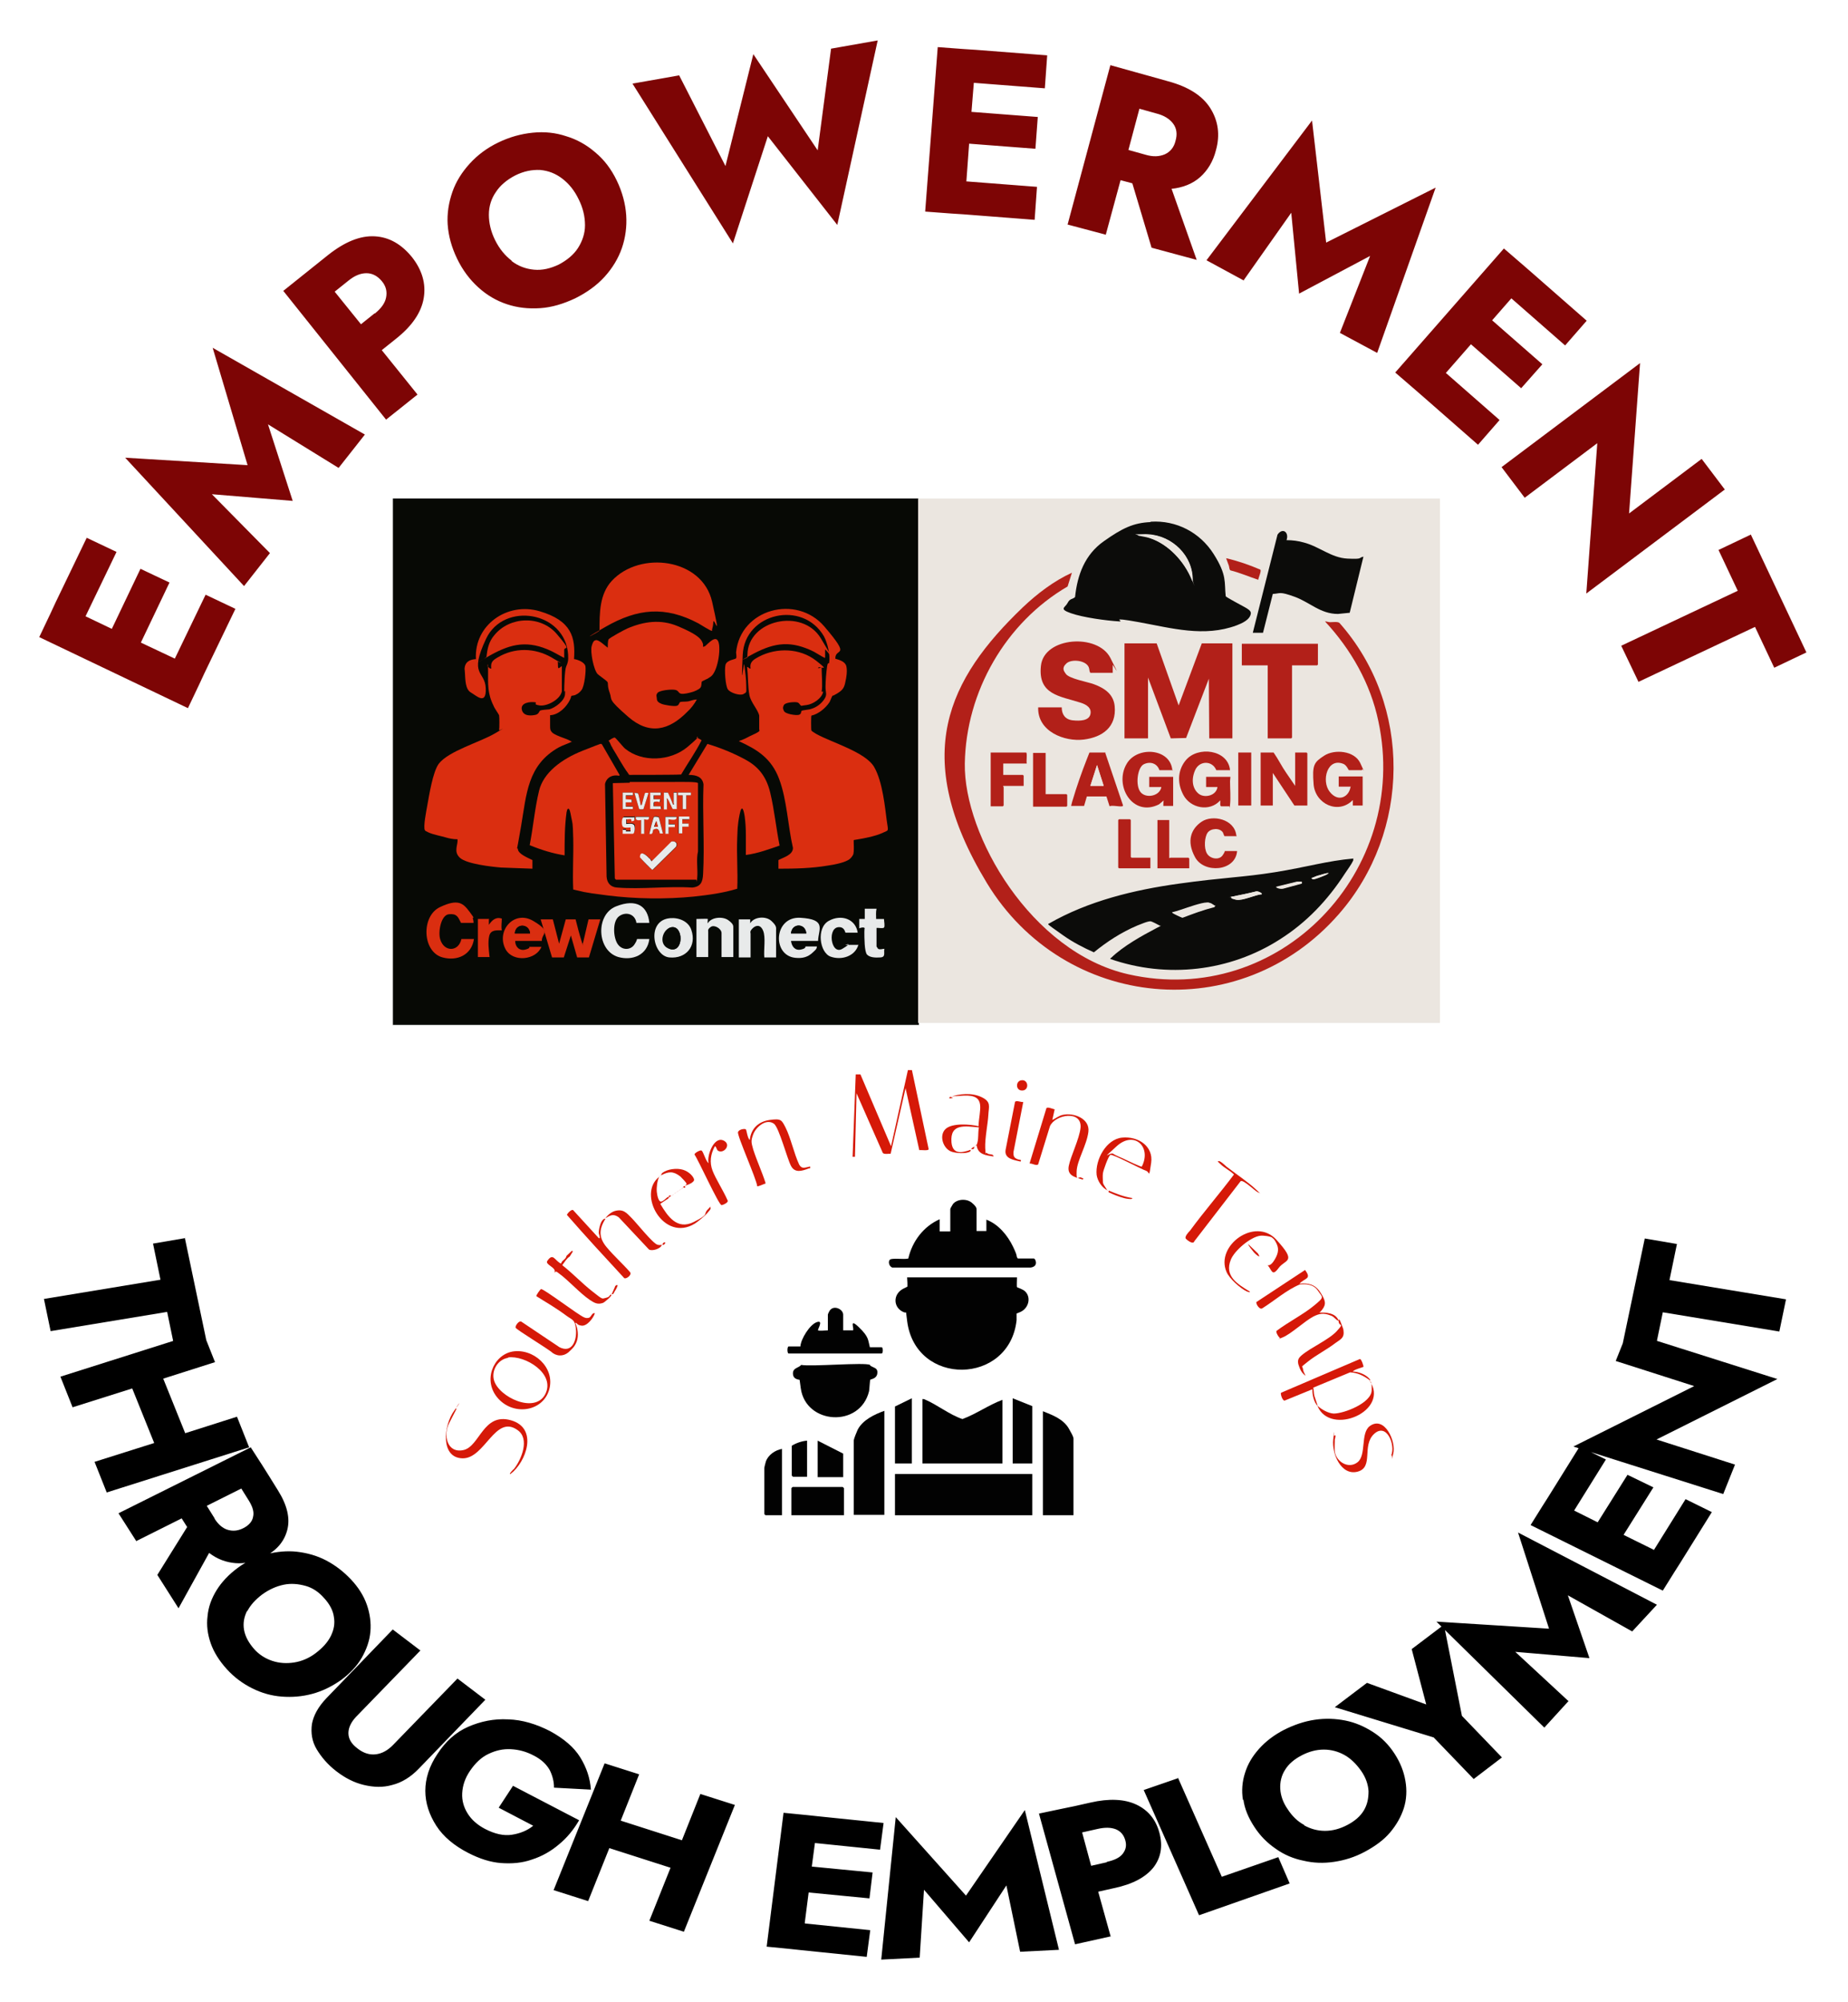 <?xml version="1.0" encoding="UTF-8"?>
<svg id="Layer_1" xmlns="http://www.w3.org/2000/svg" xmlns:xlink="http://www.w3.org/1999/xlink" xmlns:sketchjs="https://sketch.io/dtd/" version="1.1" viewBox="0 0 471 510">
  <!-- Generator: Adobe Illustrator 29.3.0, SVG Export Plug-In . SVG Version: 2.1.0 Build 146)  -->
  <defs>
    <style>
      .st0 {
        fill: none;
      }

      .st1 {
        fill: #d61908;
      }

      .st2 {
        fill: #020202;
      }

      .st3 {
        fill: #ebe6e0;
      }

      .st4 {
        fill: #b22019;
      }

      .st5 {
        fill: #e8eaea;
      }

      .st6 {
        fill: #0c0c0a;
      }

      .st7 {
        fill: #070905;
      }

      .st8 {
        fill: #7d0505;
      }

      .st9 {
        fill: url(#dna_4146799760);
      }

      .st10 {
        fill: #da2e10;
      }
    </style>
    <pattern id="dna_4146799760" data-name="dna 4146799760" x="0" y="0" width="20" height="20" patternTransform="translate(4 -14378) scale(1 -1)" patternUnits="userSpaceOnUse" viewBox="0 0 20 20">
      <rect class="st0" width="20" height="20"/>
    </pattern>
  </defs>
  <path class="st9" d="M0,0h471v510H0V0Z" sketchjs:tool="rectangle"/>
  <g sketchjs:tool="textOnPath">
    <g sketchjs:uid="1">
      <g sketchjs:uid="2">
        <path class="st8" d="M44.6,167.8l-8.7-4.1,7.3-15.3-7.4-3.5-7.3,15.3-6.7-3.2,7.9-16.4-7.6-3.6-7.9,16.4-1.3,2.8-2.9,6.1,37.9,18.1,2.9-6.1,1.3-2.8,7.9-16.4-7.6-3.6-7.9,16.4ZM68.9,141l-14.9-15.1,20.6,1.7-6.3-19.5,18,11.1,6.7-8.5-38.8-22.1,8.9,29.9-31.2-1.9,30.3,32.7,6.6-8.4ZM106.4,100.5l-9.1-11.3,3.5-2.8c4.2-3.3,6.6-6.8,7.2-10.5.6-3.6-.4-7.1-3-10.4h0c-2.7-3.3-5.8-5.1-9.5-5.3s-7.6,1.4-11.8,4.7h0l-3.5,2.8-3,2.4-5,4,26.2,32.8,7.9-6.3ZM95.5,79.8l-3.5,2.8-6.7-8.3,3.5-2.8c1.6-1.3,3.1-1.9,4.6-1.9,1.5,0,2.8.7,3.9,2h0c1.1,1.3,1.4,2.7,1.1,4.2s-1.3,2.8-2.9,4.1h0ZM114.1,57.2c.2,2.9,1,5.8,2.4,8.7,1.4,2.9,3.2,5.3,5.4,7.3s4.6,3.4,7.3,4.3c2.7.9,5.5,1.2,8.5,1,3-.2,5.9-1.1,8.9-2.5h0c3-1.5,5.5-3.3,7.5-5.5,2-2.2,3.5-4.7,4.4-7.3s1.3-5.5,1.1-8.4-1-5.9-2.4-8.8c-1.4-2.9-3.2-5.3-5.5-7.2-2.2-1.9-4.7-3.3-7.4-4.1-2.7-.9-5.5-1.2-8.5-.9s-5.9,1.1-8.8,2.5h0c-2.9,1.4-5.3,3.2-7.3,5.4-2,2.2-3.5,4.6-4.4,7.2s-1.4,5.4-1.2,8.4ZM130.4,66.4c-1.7-1.3-3.1-3-4.2-5.2s-1.6-4.4-1.6-6.5c0-2.1.6-4.1,1.8-5.8,1.1-1.7,2.8-3.1,4.9-4.2h0c2.2-1.1,4.3-1.5,6.4-1.4,2.1.2,3.9.9,5.6,2.2,1.7,1.3,3.1,3,4.2,5.3,1.1,2.2,1.6,4.4,1.6,6.6,0,2.1-.7,4.1-1.8,5.8-1.1,1.7-2.8,3.1-4.9,4.2-2.1,1-4.2,1.5-6.3,1.3-2.1-.2-4-.9-5.7-2.2ZM211.8,12.5l-3.4,25.8-16.4-24.5-7.1,28.5-11.8-23.1-11.9,2.1,25.6,40.7,8.9-27.3,17.7,22.6,10.3-47-11.9,2.1ZM246.3,46.2l.7-9.6,16.9,1.3.6-8.1-16.9-1.3.6-7.4,18.1,1.4.6-8.4-18.1-1.4-3.1-.2-6.7-.5-3.2,41.9,6.7.5,3.1.2,18.1,1.4.6-8.4-18.1-1.4ZM281.8,59.9l3.8-14,3,.8,4.9,16.4,11.5,3.1-6.4-18.1c2.9-.3,5.4-1.3,7.3-3,1.9-1.7,3.3-4,4-6.8h0c1.1-3.9.6-7.5-1.4-10.7-2-3.2-5.6-5.5-10.8-6.9h0l-5-1.4-3.6-1-6.1-1.7-10.9,40.6,9.8,2.6ZM291.9,39.4l-4.3-1.2,2.8-10.5,4.3,1.2c2,.5,3.4,1.4,4.3,2.6s1.1,2.7.6,4.4h0c-.4,1.7-1.4,2.8-2.7,3.4-1.4.6-3,.7-5,.1h0ZM316.9,71.5l12.2-17.3,2,20.6,18.1-9.6-7.7,19.6,9.5,5.1,14.9-42.1-27.9,14-3.6-31.1-26.9,35.6,9.4,5.1ZM368.6,94.9l6.3-7.2,12.8,11.2,5.4-6.1-12.8-11.2,4.9-5.6,13.7,12,5.5-6.3-13.7-12-2.3-2-5.1-4.4-27.7,31.6,5.1,4.4,2.3,2,13.7,12,5.5-6.3-13.7-12ZM439.6,124.7l-5.9-7.8-18.5,13.9,2.8-38.3-35.3,26.5,5.9,7.8,18.5-13.9-2.8,38.3,35.3-26.5ZM446.2,136.2l-8.2,3.9,4.9,10.4-29.7,14,4.4,9.2,29.7-14,4.9,10.4,8.2-3.9-14.2-30.1Z" sketchjs:uid="3"/>
      </g>
    </g>
  </g>
  <g sketchjs:tool="textOnPath">
    <g sketchjs:uid="1">
      <g sketchjs:uid="2">
        <path d="M413.7,342.1l8.2,1.4,1.9-9.2,29.7,4.9,1.7-8.2-29.7-4.9,1.9-9.2-8.2-1.4-5.6,26.7ZM414.8,339.2l-3,7.5,20,6.4-30.8,15.4,38.2,12.1,3-7.5-20-6.4,30.8-15.4-38.2-12.1ZM421.5,394.8l-7.7-3.8,7.6-12.1-6.6-3.2-7.6,12.1-6-3,8.1-13-6.7-3.3-8.1,13-1.4,2.2-3,4.8,33.7,16.7,3-4.8,1.4-2.2,8.1-13-6.7-3.3-8.1,13ZM399.7,433.3l-13.5-12.5,18.9,1.6-5.5-16,16.4,9.2,6.3-6.8-35.4-18.4,7.9,24.5-28.7-1.8,27.5,27,6.2-6.8ZM368,413.9l-8.2,6.2,3.7,14.1-15.1-5.5-8.2,6.2,25.2,7.7,10.2,10.6,7.2-5.5-10.2-10.6-4.6-23.3ZM316.9,458.4c.3,2.4,1.3,4.7,2.8,7,1.5,2.3,3.3,4.1,5.5,5.6,2.1,1.5,4.5,2.5,7,3,2.5.6,5.1.7,7.8.3s5.3-1.2,7.9-2.6h0c2.6-1.4,4.8-3,6.4-4.9s2.8-4,3.5-6.2c.7-2.2.8-4.6.4-6.9-.4-2.4-1.3-4.7-2.8-7-1.5-2.3-3.3-4.1-5.5-5.5-2.2-1.4-4.5-2.4-7-2.9-2.5-.5-5.1-.6-7.8-.2-2.7.4-5.3,1.3-7.9,2.6h0c-2.5,1.3-4.6,2.9-6.3,4.8-1.7,1.9-2.9,3.9-3.6,6.2-.7,2.2-.9,4.5-.5,6.9ZM332.4,464.9c-1.7-.9-3.1-2.3-4.2-4-1.2-1.7-1.8-3.5-1.9-5.2-.1-1.7.3-3.4,1.2-4.8.9-1.5,2.3-2.7,4.2-3.7h0c1.9-1,3.8-1.5,5.7-1.5,1.9,0,3.7.5,5.3,1.4,1.6.9,3,2.3,4.2,4,1.2,1.7,1.8,3.5,1.9,5.2,0,1.8-.3,3.4-1.2,4.9-.9,1.5-2.3,2.7-4.2,3.7-1.9,1-3.8,1.5-5.7,1.5-1.9,0-3.7-.5-5.3-1.4ZM300.2,453l-8.7,3,14.1,31.9,23.1-8.1-2.9-6.7-14.4,5-11.2-25.3ZM283.1,493.4l-3.2-11.5,4-.9c4.8-1,8.1-2.8,10.1-5.3,1.9-2.5,2.4-5.4,1.5-8.8h0c-.9-3.4-2.9-5.8-5.9-7.2-3-1.4-6.9-1.6-11.7-.5h0l-4,.9-3.4.7-5.7,1.2,9.2,33.3,9-2ZM282.1,474.4l-4,.9-2.3-8.5,4-.9c1.8-.4,3.3-.4,4.6.1,1.2.5,2,1.4,2.4,2.8h0c.4,1.4.1,2.5-.7,3.5-.8,1-2.2,1.6-4,2h0ZM234.4,498.7l1.1-17.3,11.5,13.4,9.5-14.5,3.5,16.9,9.9-.5-8.7-35.6-15,21.8-17.9-20-3.7,36.3,9.8-.5ZM205.1,489.9l1-7.8,15.5,1.5.8-6.6-15.5-1.5.8-6,16.6,1.7.9-6.8-16.6-1.7-2.8-.3-6.1-.6-4.3,34.1,6.1.6,2.8.3,16.6,1.7.9-6.8-16.6-1.7ZM162.9,452l-8.8-2.8-13,32.3,8.8,2.8,5.4-13.5,15.6,5-5.4,13.5,8.8,2.8,13-32.3-8.8-2.8-4.7,11.8-15.6-5,4.7-11.8ZM130.7,455l-3.6,5.5,8.8,4.6c-1.6,1.3-3.5,2-5.5,2.3s-4.3-.2-6.8-1.5h0c-1.9-1-3.4-2.3-4.4-3.9s-1.5-3.3-1.4-5.2.7-3.8,2-5.7c1.3-1.9,2.8-3.4,4.7-4.3s3.7-1.3,5.7-1.2,3.9.6,5.8,1.6h0c2,1,3.3,2.3,4.1,3.7.7,1.4,1.1,2.9,1.1,4.5h0l9.4.5c-.2-2.9-1.1-5.6-2.7-8.2-1.6-2.6-4.2-4.8-7.7-6.7-3.5-1.8-7.1-2.9-10.7-3-3.6-.2-7,.5-10.2,1.9s-5.8,3.8-7.8,6.9c-2.1,3.1-3.1,6.3-3.1,9.4s1,6.1,2.8,8.9,4.6,5.1,8.1,6.9h0c2.9,1.5,5.7,2.4,8.4,2.6s5.4,0,7.9-.9c2.5-.8,4.8-2.1,6.8-3.8,2.1-1.7,3.8-3.8,5.2-6.2h0l-16.9-8.8ZM107.2,420.5l-7.1-5.4-16.9,17.5c-2.1,2.2-3.3,4.4-3.7,6.6-.3,2.2,0,4.4,1.2,6.4s2.8,3.9,5,5.6c2.2,1.7,4.5,2.9,7,3.5s4.9.7,7.3,0c2.4-.6,4.7-2,6.8-4.2h0l16.9-17.5-7.1-5.4-16.5,17c-1.3,1.3-2.7,2.1-4.3,2.3-1.6.2-3.2-.3-4.7-1.5-1.6-1.2-2.3-2.5-2.3-3.9,0-1.4.7-2.8,1.9-4.1h0l16.5-17ZM67.9,395.9c-2.6.7-5,1.8-7.3,3.5-2.3,1.7-4.1,3.6-5.4,5.7-1.3,2.1-2.1,4.3-2.3,6.6-.3,2.3,0,4.6.8,6.9.8,2.3,2.2,4.5,4.1,6.6h0c1.9,2.1,4.1,3.7,6.5,4.9,2.4,1.2,4.9,1.9,7.5,2.1,2.6.2,5.2,0,7.8-.7s5-1.9,7.3-3.5c2.3-1.7,4.1-3.6,5.3-5.7,1.2-2.1,2-4.3,2.2-6.6s-.1-4.6-.9-6.9c-.8-2.3-2.2-4.5-4.1-6.5h0c-1.9-2-4-3.6-6.3-4.8-2.3-1.2-4.8-1.9-7.4-2.2-2.6-.3-5.2,0-7.7.6ZM63,410.5c.8-1.6,2.1-3,3.8-4.3,1.8-1.3,3.6-2.1,5.5-2.5s3.8-.2,5.6.3,3.4,1.6,4.7,3.1h0c1.4,1.5,2.3,3.2,2.5,4.8.3,1.7,0,3.3-.8,4.9-.8,1.6-2.1,3-3.8,4.3s-3.6,2.1-5.5,2.4c-1.9.3-3.8.2-5.6-.4s-3.4-1.6-4.7-3.1-2.2-3.1-2.5-4.8c-.3-1.7,0-3.3.8-4.9ZM34.7,392.6l11.6-5.8,1.4,2.2-7.6,12.2,5.4,8.5,7.8-14.1c2.1,1.6,4.3,2.4,6.7,2.6s4.7-.4,7.1-1.5h0c3.3-1.6,5.3-3.9,6.1-6.9.8-3,0-6.4-2.4-10.2h0l-2.3-3.7-1.7-2.7-2.9-4.5-33.7,16.8,4.6,7.2ZM54.7,386.8l-2-3.2,8.8-4.4,2,3.2c.9,1.5,1.3,2.8,1,4-.2,1.2-1.1,2.2-2.5,2.9h0c-1.4.7-2.7.8-4,.4-1.3-.4-2.4-1.4-3.3-2.8h0ZM54.8,347l-3.1-7.8-36.3,11.5,3.1,7.8,15.2-4.8,5.6,13.9-15.2,4.8,3.1,7.8,36.3-11.5-3.1-7.8-13.2,4.2-5.6-13.9,13.2-4.2ZM47.2,315.4l-8.2,1.4,1.9,9.2-29.7,4.9,1.7,8.2,29.7-4.9,1.9,9.2,8.2-1.4-5.6-26.7Z" sketchjs:uid="3"/>
      </g>
    </g>
  </g>
  <g>
    <path class="st7" d="M100.1,127h134.1v134.1H100.1s0-134.1,0-134.1Z"/>
    <polygon class="st5" points="100.1 127 100.1 261.1 234.3 261.1 234.3 261.3 100 261.3 100 127 100.1 127"/>
    <path class="st10" d="M209.8,176.2c-.3,1.7-2.6,3.2-4.2,3.4s-1.1.2-1.3.2c-.4,0-.5-.8-1.2-.9s-2.9,0-3.3.7-.2,1.1,0,1.5c.3.8,3.1,1.2,3.8,1s.5-.8.7-1,1.9-.3,2.4-.5c1.4-.4,2.6-1.3,3.4-2.5s.3-1.6.3-3.1.2-3.9.4-5.2.4-.6.5-.9c.4-1.9-.4-5.1-1.3-6.8-5.4-9.3-20.2-6-20.7,4.7s.2,1.5.4,2.5c.2,1.6.5,3.7.5,5.4s.2,1.6-.7,2.1-3.4-.3-4-1.2-.9-4.9-.6-6.2,2.5-1.4,2.7-1.7,0-1.2,0-1.5c1.1-11.1,15.4-14.9,22.5-6.6s2.7,5.2,2.8,8.2c1,.3,2.5.7,2.8,1.9s0,3-.2,3.8c-.3,1.7-.7,2.3-2.2,3.2s-.9.3-1.1.5-.6,1.4-.8,1.7c-1,1.5-2.8,3-4.6,3.4-.1.2-.1,3.6,0,3.8s1,.7,1.3.9c4,2.2,12.5,4.6,14.7,8.4s2.8,10.7,3.2,13.6.6,2.4-.9,3.1c-2.1,1-5.1,1.5-7.5,1.9-.1.1.2,3.1-.2,3.8s-.7.9-.8,1c-1,.9-4.1,1.5-5.6,1.7-4.1.7-8.4.8-12.6.8v-2.2c1.3-.7,3.7-1.3,3.7-3.1-1.3-5.6-1.5-12.1-3.5-17.5s-5.7-7.6-10.3-9.7c.7-.3,1.4-.5,2.1-.9s2.2-1,2.8-1.4.3-.4.3-.7c0-.6,0-2.9,0-3.5-.3-1.5-2.1-3.3-2.5-5.2s-.3-4.8-.6-7.2c.4,0,.5.5.9.4-.3-1.7.8-2.3,2.1-3,4.6-2.4,10.5-2.2,14.6,1s.5,1,.5,1.9c.4,0,.6,0,.9-.4.4,0,0,.1,0,.2,0,1.7.3,4.7,0,6.2Z"/>
    <path class="st10" d="M135.8,221.3l-8.1-.3c-2.4-.2-8.8-.9-10.5-2.5s-.4-3.3-.6-4.7c-1.1,0-2.1-.2-3.1-.5s-3.1-.7-4.2-1.2-.8-.4-1-.6c-.5-.8.4-5.1.6-6.3.5-2.7,1.4-8.5,2.9-10.6,2.5-3.3,10.5-5.5,14.4-7.8s.9-.5,1-.8.1-3.5,0-3.8-1.2-1.8-1.4-2.4c-1.6-3.2-1.4-5.5-1.4-8.9s-.2-.7-.1-1.1c.3.2.5.6.9.5-.2-1.6.4-2.1,1.6-2.8,4.3-2.6,9.5-2.5,13.8,0s1.5.9,1.5,1.1c.2.3,0,1.2.2,1.6.4,0,.6-.4.9-.5v6.4c-.4,2.1-3.8,3.9-5.7,3.6s-.4-.6-1.1-.8c-1.3-.2-3.8.1-3.4,1.9s2.6,1.5,3.5,1.3.9-1,1.2-1.1c.5-.2,1.6-.2,2.3-.3,1.5-.4,3.9-2.2,4-3.8s-.2-.5-.2-.8c0-1.1.1-5.4.5-6.3s.6-1.5.5-3c-.7-11.1-16.4-13.6-20.9-4.1s-.3,8.1-.1,12.6-2.4,1.9-3.8,1.1-1.4-3.2-1.5-4.9-.1-.6-.1-.9c0-1.9,1.2-2.6,2.9-2.7-.5-8.7,8-14.6,16.2-12.2s9.2,6.7,8.8,12.2c.9.1,2.7.8,2.9,1.8s-.2,5.1-1,6.1-1.2,1-1.5,1.2-1.1.2-1.1.3-.2.7-.3.9c-.9,1.9-2.9,3.9-5.1,4,0,.9,0,1.8,0,2.7s.1,1.2.3,1.4c.5,1,3.8,1.8,4.8,2.4s.4.2.3.3c-1,.5-2.3.9-3.2,1.4-8,4.5-8.2,11.9-9.6,20.1s-1,4.7-.8,5.9,2.5,2.1,3.7,2.7v2.2Z"/>
    <path class="st10" d="M199,215.3c-2.9,1-5.8,2.1-8.9,2.5,0-1.7,0-3.4,0-5s-.1-3.4-.3-4.8-.7-3.5-1.3-.5-.5,4.1-.6,5.9c-.2,4.4.2,8.7,0,13-3.6,1.1-7.4,1.6-11.1,2-7.1.7-14.9.6-22-.3s-5.8-.9-8.7-1.5c-.2-4.3.1-8.7,0-13s-.2-3.8-.5-5.4-.4-2-.7-2.2c-.4,0-.4.7-.5.9-.5,3.6-.5,7.3-.5,11-3.1-.5-6-1.4-8.9-2.6.9-4.6,1.3-9.4,2.4-13.9s5.6-8,11.2-10.2,4.3-1.7,4.8-1.6l4.5,7.8c0,.2,0,.2-.2.2-1.6-.3-3.1.4-3.5,2.1l.4,23.6c.1,1.6,1,2.7,2.7,2.8,6.1.5,13-.4,19.1,0,2.2-.2,2.7-1.4,2.8-3.5.4-7.4-.2-15.3.1-22.8-.3-2-2-2.4-3.8-2.4l4.8-7.9c3.3,1,6.5,2.3,9.5,3.9s5.4,3.9,6.5,8.5,1.5,9.1,2.4,13.5Z"/>
    <path class="st10" d="M179.4,164.7c.2,0,.2,0,.3-.1.7-.5,2.7-3,3.4-1.1s-.2,7.7-2,8.9-.5.2-.7.4-1.4.7-1.5.8c-.2.3,0,1.1-.4,1.6s-1.7,1-2.1,1.1c-.7.2-2.2.6-2.9.4s-.5-.9-1.7-1-3.7.2-4.2.8-.2,1-.2,1.4c0,.8.5,1.1,1.2,1.4s3.2.7,3.9.5.5-.9,1-1,1.6,0,2.2-.2,1.3-.4,1.9-.4c-.6,1.1-1.5,2.3-2.4,3.1-4.7,4.8-9.7,6-15.1,1.3s-4-4.2-4.7-6.1-.3-2.4-.6-2.8-2.1-1.6-2.5-2c-1-1.1-1.9-5.7-1.5-7.1s.7-1.4,1-1.5c.7-.3,2.5,1.5,3.1,1.9,0-.5,0-1.7.2-2.1s4.1-2.5,4.8-2.8c4.2-1.8,8.5-2.4,12.8-.6s5.7,2.9,6.2,3.9.2,1,.3,1.4Z"/>
    <path class="st10" d="M160.5,199.2c3.4,0,6.9,0,10.3,0s6.8-.1,7.1.3v17.4c-.5,2.1,0,4.6-.2,6.7s0,.4-.3.5h-20.4s-.3-.3-.3-.3l-.5-24v-.3c1.5,0,2.9-.1,4.3-.1ZM161.3,201.9h-2.6v4.2h2.6v-.7h-1.8v-1s1.6,0,1.6,0v-.7s-1.6,0-1.6,0v-1h1.8v-.7ZM163.3,205.1c-.1-.5-.5-2.7-.7-3s-.6-.1-.9-.1l1.2,4.1c0,.1,1,.1,1.1,0l1.3-4.1c-.2,0-.8,0-.9,0s-.7,2.5-.8,2.9,0,.2-.3.2ZM168.4,201.9h-2.6v4.2h2.8c-.2-.1,0-.7-.1-.7h-1.8c0-1-.2-1.2.9-1.2s.7.3.7-.3,0-.3,0-.3c0,0-1.3,0-1.6,0v-1h1.8v-.7ZM169.2,201.9v4.2h.8v-2.4s-.3-.8.2-.2.9,2.4,1.3,2.5.7,0,1,0v-4.2h-.8v2.7s.1.1.1.3h-.3c-.1-.3-1.2-2.8-1.3-2.9s-.8,0-1,0ZM176.1,201.9h-3.3v.7s1.2,0,1.2,0v3.5h.9v-3.5h1.2s0-.7,0-.7ZM161.7,208h-2.6c-.5,0-.5,1.8-.4,2.1.2.7,1.5.4,2.1.5v1c-.4,0-.9,0-1.2,0s0-.3,0-.4-.6,0-.8,0v1h2.6c.5,0,.5-1.6.4-2-.2-.7-1.5-.4-2.1-.5v-1.2c.6,0,1.5-.4,1.3.5,1,0,.8-.4.8-1.2ZM165.4,208h-3.3c-.4,1.2,1.3.7,1.3.8v3.5h.8v-3.7c.7.2,1.3.3,1.2-.7ZM169,212.3l-1.1-4.2c-.1-.2-1.1-.2-1.2-.1-.2.1-1.1,3.8-1.2,4.3,1.1.4.9-1,1.1-1.1s1.2,0,1.3.2c.3.6-.3,1,1.1.8ZM172.4,208h-2.8v4.3h.8s0-1.7,0-1.7h1.6s0-.7,0-.7h-1.6s0-1.3,0-1.3c.7.1,2.3.5,2-.7ZM175.7,208h-2.8v4.3h.9s0-1.7,0-1.7h1.6s0-.8,0-.8h-1.6s0-1,0-1h1.8v-.8ZM165.6,218.7c-.7-.7-2.3-2.3-2.4-.3.2.5,2.9,3.3,3.2,3.2l6-5.9c.5-.9-.3-1.6-1.2-1.3l-5,5c-.2-.2-.3-.5-.5-.7Z"/>
    <path class="st10" d="M181.5,160.7c-.2.2-3.1-1.7-3.5-1.9-8.5-4.5-15.5-3.8-23.7.9s-1.3,1.1-1.5.9c0-4.5,0-9.2,3.1-12.6,7.2-7.8,23.1-5.8,25.6,5.3s.4,3.5.3,5.2-.4,1.5-.3,2.3Z"/>
    <path class="st10" d="M210.2,167.6c-1-.5-1.9-1.1-2.8-1.6-5.7-2.8-9.8-2.4-15.3.5s-1.1.8-1.4.9-.2-.4-.2-.6c.1-8.9,14-12,18.7-4.2s1.1,2.4,1.1,2.9v2Z"/>
    <path class="st10" d="M143.8,167.6c-1.4-.7-2.8-1.6-4.3-2.2-5.8-2.4-10-1.1-15.2,1.9s-.2.3-.3,0c.2-2,.6-3.9,2-5.5,3.9-4.8,11.8-5.1,15.9-.3s1.9,3,1.9,4.1v1.9Z"/>
    <path class="st10" d="M156.1,190.3c0,0-.2,0-.2-.1-.3-.5-.4-1.1-.8-1.5.3-.2,1.3-.9,1.6-.8s2.1,2.4,2.6,2.8c4.4,3.6,11.6,3.2,15.9-.4s2.1-2.4,2.3-2.4,1.3.6,1.3.7c-1.5,3-3.5,5.8-5.2,8.7h-.3c0,.1-12.8.1-12.8.1-.2,0-.3-.2-.4-.4-1.3-1.7-2.9-4.7-4.1-6.6Z"/>
    <path class="st10" d="M140.9,234.2l1.6,6.2,1.7-6.2h2.5c.5,2,1,3.9,1.6,5.8s0,.2.3.2l1.4-6h3l-2.9,9.7h-3c0,0-1.6-5.6-1.6-5.6l-1.8,5.6h-3s-2.9-9.7-2.9-9.7h3Z"/>
    <path class="st5" d="M162.2,235.1c-.3-2.2-2.6-3-4.4-1.7s-1.5,5.6-.3,7.2,3.3,1.4,4.2,0,.5-1.3.7-1.4h3.1c-.5,4.1-4.3,5.6-7.9,4.6-5.5-1.6-5.9-10.8-.6-12.9s8.1,0,8.5,4.2h-3.3Z"/>
    <path class="st10" d="M117.5,235.1c-.8-1.6-1.1-2.4-3.1-2.2s-2.8,4.5-2.2,6.4c1,3.3,4.7,3.2,5.4-.1h3.2c-.6,4.1-4.3,5.7-8,4.7-5.2-1.4-5.5-10.5-.7-12.8s6-.9,7.6,1.2.7,1.3.8,1.6.2.8.2,1.2h-3.1Z"/>
    <path class="st5" d="M170.8,233.9c2.2-.2,4.7.8,5.4,3,1.4,4.1-1.3,7.4-5.6,7s-5.9-9.5.2-10ZM171.2,236.2c-2.4.3-2.1,5.2-.3,5.6,3.4.8,3.3-6,.3-5.6Z"/>
    <path class="st5" d="M191.2,234.2v1c1-1.7,4-1.9,5.4-.6s1.2,1.7,1.2,2.4v6.9h-3c-.2-1.9.4-5.1-.3-6.8s-1.9-1.4-2.7-.6-.5,1.1-.5,1.3v6.1h-3v-9.7h3Z"/>
    <path class="st5" d="M208.5,239.7h-6.9c.2,1.4,1,2.5,2.5,2.2s1.1-.8,1.2-.8h2.9c0,.7-.5,1-.9,1.4-1.3,1.3-2.7,1.7-4.6,1.5-6-.6-5.5-10.6,1.3-10.2s4.6,2.9,4.5,5.9ZM205.5,237.8c-.2-2.7-3.7-2.7-3.9,0h3.9Z"/>
    <path class="st5" d="M180.4,234.2c0,0-.1,1,0,1,.9-1.6,3.8-1.8,5.2-.8s1.3,1.5,1.3,2v7.4h-3v-6.1c0-1.1-1.8-2.2-2.7-1.6s-.7,1-.7,1.2v6.5h-3v-9.7c.4,0,2.8-.1,2.9,0Z"/>
    <path class="st10" d="M138.1,239.7h-6.8c0,1.5,1.1,2.6,2.6,2.2s.9-.7,1-.7h3.1c-1.4,3.4-7.2,4-9.1.7-2.6-4.7,2.1-10.2,7-7.3s2.1,3.1,2.2,5.1ZM135.1,237.8c-.2-2.6-3.7-2.7-3.9,0h3.9Z"/>
    <path class="st5" d="M218.8,240.6c-.8,3-4.3,4.1-7.1,3.1s-3.7-7.3-.5-9.1,6.9-.5,7.4,3h-3.1c-.1,0-.2-1.3-1.4-1.4-3.4-.4-2.4,7.3.6,5.5s.7-1,.7-1h3.3Z"/>
    <path class="st5" d="M223.4,231.5c-.2.9-.1,1.7-.1,2.6h2c0,.5.3,1.9,0,2.2s-1.5,0-1.9.1v4.7s.3.5.4.6c.5.3,1.1,0,1.6,0-.2,1,.4,2.1-1,2.2s-2.7,0-3.4-.7-.7-4.4-.7-5.8.2-.7.1-.9c-.1-.4-1.1-.2-1.4,0v-2.4h1.4v-2.6h3Z"/>
    <path class="st10" d="M124.6,234.2v1.4c.8-1.2,1.8-2.1,3.3-1.6,0,1-.2,2,0,3-1.3,0-2.8-.2-3.2,1.4s-.1,3.6,0,4.7.1.5.1.7h-3v-9.7h2.9Z"/>
    <path class="st5" d="M165.6,218.7c.2.2.3.6.5.7l5-5c.9-.3,1.7.4,1.2,1.3l-6,5.9c-.2,0-2.9-2.8-3.2-3.2,0-2,1.7-.5,2.4.3Z"/>
    <path class="st5" d="M169.2,201.9c.3,0,.9,0,1,0s1.2,2.6,1.3,3h.3c0-.2-.1-.3-.1-.3v-2.7h.8v4.2c-.3,0-.8,0-1,0s-1-2.2-1.3-2.5c-.5-.6-.2.2-.2.2v2.4h-.8v-4.2Z"/>
    <path class="st5" d="M161.7,208c0,.8.2,1.2-.8,1.2.2-.9-.7-.4-1.3-.5v1.2c.6,0,1.9-.3,2.1.5s0,2-.4,2h-2.6v-1c.2,0,.7,0,.8,0s0,.4,0,.4c.3,0,.9,0,1.2,0v-1c-.6,0-1.9.3-2.1-.5s-.1-2.1.4-2.1h2.6Z"/>
    <path class="st5" d="M169,212.3c-1.3.2-.7-.2-1.1-.8s-1-.3-1.3-.2,0,1.5-1.1,1.1c.1-.5,1-4.2,1.2-4.3s1.1,0,1.2.1l1.1,4.2ZM167.7,210.6l-.5-1.4-.5,1.4h.9Z"/>
    <polygon class="st5" points="161.3 201.9 161.3 202.6 159.5 202.6 159.5 203.6 161 203.7 161 204.4 159.5 204.4 159.5 205.5 161.3 205.5 161.3 206.1 158.7 206.1 158.7 201.9 161.3 201.9"/>
    <path class="st5" d="M168.4,201.9v.7h-1.8v1c.2,0,1.5,0,1.6,0s0,.2,0,.3c0,.7-.3.3-.7.3-1.1,0-.9.2-.9,1.2h1.8s0,.5.1.7h-2.8v-4.2h2.6Z"/>
    <polygon class="st5" points="175.7 208 175.7 208.7 173.9 208.7 173.9 209.8 175.5 209.8 175.5 210.6 173.9 210.6 173.9 212.3 173 212.3 173 208 175.7 208"/>
    <path class="st5" d="M163.3,205.1c.3,0,.2,0,.3-.2.1-.4.7-2.8.8-2.9s.7,0,.9,0l-1.3,4.1c-.1.1-1,.1-1.1,0l-1.2-4.1c.3,0,.7,0,.9.1.2.3.6,2.5.7,3Z"/>
    <path class="st5" d="M172.4,208c.3,1.2-1.3.8-2,.7v1.3s1.6,0,1.6,0v.7h-1.6s0,1.7,0,1.7h-.8v-4.3h2.8Z"/>
    <polygon class="st5" points="176.1 201.9 176.1 202.6 174.9 202.6 174.9 206.1 174 206.1 174 202.6 172.8 202.6 172.8 201.9 176.1 201.9"/>
    <path class="st5" d="M165.4,208c.1,1-.4.9-1.2.7v3.7h-.8v-3.5c0,0-1.7.4-1.3-.8h3.3Z"/>
    <path class="st7" d="M171.2,236.2c3-.4,3.1,6.4-.3,5.6s-2.1-5.3.3-5.6Z"/>
    <path class="st7" d="M205.5,237.8h-3.9c.2-2.7,3.7-2.7,3.9,0Z"/>
    <path class="st7" d="M135.1,237.8h-3.9c.2-2.7,3.7-2.6,3.9,0Z"/>
    <polygon class="st10" points="167.7 210.6 166.8 210.6 167.3 209.1 167.7 210.6"/>
  </g>
  <g>
    <path class="st3" d="M367,127v133.6h-133V127h133Z"/>
    <path class="st6" d="M344.9,218.8c0,.2,0,.3,0,.4-.4.9-1.5,2.4-2.1,3.3-4.4,6.8-9.8,12.5-16.6,16.8-12.8,8.2-28.8,10-43.2,5,0-.2,0-.2.2-.3,3.1-3,7.8-5.6,11.6-7.6s1.3-.3.8-.6-2.1-1.1-2.3-1.1c-.7-.1-2.7.8-3.5,1.1-4,1.7-7.7,4.1-11,6.8-2.7-1.2-5.4-2.6-7.8-4.3s-3.7-2.6-3.8-2.8,0-.2.1-.2c10.1-5.8,21.7-8.6,33.2-10.2s16.3-1.6,24.4-2.9,13.3-2.9,20.1-3.5ZM338.7,222.4c-1,0-2,.5-3,.7l-1.5.6c.1.1.3.2.4.3.4,0,2.5-.8,3-1s.7-.4,1-.6ZM331.8,224.7c0,0-1.1-.2-1.3,0l-5.3,1.3c.5.4,1.2.5,1.8.4l4.8-1.3c0,0,0-.3,0-.3ZM321.6,227.8c.2-.3-1.2-.9-1.5-.7-2,.5-4,.9-6,1.3s-.4,0-.3.2,1.1.6,1.3.6c1.7.3,4.7-1.2,6.5-1.4ZM309.8,230.7c-.8-.1-1.3-.9-2.2-.8-1.4,0-5,1.3-6.5,1.8s-1.3.4-2,.6-.4,0-.3.2,2.3,1.2,2.5,1.2c2.7-1,5.4-2,8.1-2.7l.3-.4Z"/>
    <path class="st6" d="M293.3,132.9c6.5-.4,12.5,2.7,16,8.2s2.7,7.2,3.1,10.8c.2.3,4.2,2.4,4.9,2.8s1.6.9,1.5,1.6c-.2,1.6-2.3,2.5-3.6,3-8.3,3.1-16.6.7-24.9-.8s-3.4-.1-5.1-.2c-3.3-.2-9.2-1-12.3-2.1s-1.4-1.4-.8-2.6,1.3-.9,1.9-1.5c.6-5.7,2.5-10.8,7.3-14.2s7.6-4.7,11.9-4.9ZM304,147.9c.1-6.3-5.2-11.4-11.3-11.7s-1.7.2-2.6.1c0,.2.2.2.3.2.9.2,1.8.3,2.7.6,4.8,1.6,8.8,6,10.7,10.6s0,.3.3.3Z"/>
    <path class="st4" d="M273.2,145.9l-1.1,3.5c-15.8,9.2-25.9,26.8-26.2,45.1s16.9,48.1,41.7,53.7c38.6,8.7,71.9-26.4,63.7-64.5-2-9.6-7-18.3-13.6-25.4.4,0,.9.2,1.3.2.6,0,2-.2,2.4.2,18.6,21,18.2,53.2-.2,74.2-25.2,28.8-70,24.5-89.7-8s-9.8-52,9.2-70.2c3.7-3.5,7.9-6.7,12.5-8.8Z"/>
    <polygon class="st4" points="314.1 163.9 314.1 188.1 308.2 188.1 308.1 172.9 302.3 188 298.4 188.1 292.6 172.6 292.6 188.1 286.6 188.1 286.6 163.9 294.8 163.9 300.4 179.7 306.3 163.9 314.1 163.9"/>
    <path class="st6" d="M319.3,161.2l6.3-25c1.3-1.9,3-.6,2.3,1.4,1.5,0,3,.2,4.4.6,3.9,1,7,3.9,11.1,4.1s2.7-.2,4.1-.5l-3.5,14.3-3,.3c-4.5,0-7.2-3-11.1-4.4s-3.5-.8-5.5-.7l-2.5,9.9h-2.5Z"/>
    <path class="st4" d="M283.6,171.4h-5.7c-.3-.4-.2-.9-.4-1.4-.7-1.8-4.4-2.2-5.7-1s-.6,2-.2,2.6c.8,1.3,5.6,2.1,7.2,2.7,2.7,1,5,2.5,5.3,5.6.5,5.3-3.1,7.9-7.9,8.5s-11.8-2-11.6-8.2h6c0,1.8.9,3.1,2.8,3.3s4.1.1,4.5-1.5-.9-2.5-2.5-3c-5.3-1.7-10.9-2-10.1-9.4s14.5-8.3,17.7-2,.6,1.5.6,1.8v1.9Z"/>
    <path class="st4" d="M329.3,169.5v18.4s-.2.2-.2.2h-6v-18.6h-6.6v-5.5h19.4v5.3s-.2.2-.2.2h-6.4Z"/>
    <path class="st4" d="M324.6,191.7c1.2,1.7,2.1,3.6,3.3,5.3l2.2,3.2v-8.5h2.9s.2.2.2.2v13.3h-3.3l-5.5-8.3v8.3h-3.1v-13.5h3.3Z"/>
    <path class="st4" d="M313.5,196.2h-3.5c-1-2.5-4.3-2.5-5.4,0s-.6,4.8.9,6,4.5.5,4.8-1.7h-2.9v-2.6h6.2c0,.4-.1.7-.1,1.1,0,1.9.2,4.2,0,6s0,.4-.2.4h-2c-.5,0-.2-1.2-.3-1.5-2.7,3-7.6,2-9.4-1.4s-1.2-6.6.6-8.8c3-3.7,10.8-2.8,11.3,2.5Z"/>
    <path class="st4" d="M299,196.2h-3.5c-.6-1.8-2.4-2.3-4-1.5s-2.2,5.4-.8,7.1,4.9,1,5.3-1.3h-3.1v-2.6h6.1v7.4h-2.5c0-.5,0-1,.1-1.4l-1.2,1c-6.7,3.4-11.6-4.8-8.2-10.4,2.7-4.5,11.2-3.9,11.6,1.8Z"/>
    <path class="st4" d="M344.3,200.4h-3.1v-2.6h6.1v7.4h-2.5v-1.4c-3.7,3.8-9.6,1-10-4s.1-5.6,2.7-7.3,7.7-1.3,9.2,1.9.5,1.3.5,1.5,0,.3-.2.3h-3.2c-.1,0-.6-1.3-1.4-1.6-4.1-1.7-5.7,4.3-3.5,7.1s4.9,1.3,5.3-1.2Z"/>
    <path class="st4" d="M273,205.3c0,0,.3-1.3.4-1.5,1-3.4,2.3-7.1,3.6-10.4s.6-1.5.6-1.6c.1-.1.2-.1.3-.1.7,0,2.8,0,3.5,0s.3,0,.3.1l4.5,13.3c0,0,0,.1,0,.2-.3.4-2.8-.3-3.4.1l-.8-2.5h-5c0,0-.7,2.4-.7,2.4h-3.4ZM281.3,200.2l-1.7-5.3-1.7,5.3h3.4Z"/>
    <path class="st4" d="M315.2,213h-3.1c-.1,0-.3-.7-.4-.9-.8-1.3-3.1-1.1-3.9,0s-1,3.9-.2,5.3,3.1,1.8,4,.5.4-1.1.5-1.1h3.2c-.4,5.2-8.4,5.8-10.7,1.6s-1-7.3,1.7-9.1,8.3-.7,8.8,3.5Z"/>
    <path class="st4" d="M261.6,194.5h-5.9v2.9h5s.2.2.2.2v2.6h-5.1c-.3,0,0,.3,0,.3v4.7s-.2.2-.2.2h-3.1v-13.7h9c.4,0,0,2.4.2,2.8Z"/>
    <path class="st4" d="M266.5,191.7v10.6h5.3s.2.2.2.2v2.8s-.2.2-.2.2h-8.5v-13.7h3.2Z"/>
    <path class="st4" d="M293.2,218.5v2.7h-8s-.2-.2-.2-.2v-12.1s.2-.2.2-.2h2.8s.2.2.2.2v9.4s.2.2.2.2h4.9Z"/>
    <path class="st4" d="M298,208.9v9.7c.1,0,.3-.1.3-.1h4.6s.2.2.2.2v2.5h-8.1v-12.3h3.1Z"/>
    <rect class="st4" x="315.6" y="191.7" width="3.3" height="13.5"/>
    <path class="st4" d="M320.7,147.7c-2.4-.8-4.7-1.8-7.1-2.4-.3-.2-.3-.9-.4-1.2l-.7-1.9c3,.7,5.9,1.7,8.7,2.9.4.3-.5,2.1-.5,2.6Z"/>
    <path class="st3" d="M309.8,230.7l-.3.4c-2.8.7-5.5,1.7-8.1,2.7-.2,0-2.4-1.1-2.5-1.2-.1-.2.2-.2.3-.2.7-.2,1.3-.4,2-.6,1.5-.5,5.1-1.7,6.5-1.8s1.4.7,2.2.8Z"/>
    <path class="st3" d="M321.6,227.8c-1.8.1-4.8,1.7-6.5,1.4s-1.2-.5-1.3-.6c-.1-.2.2-.2.3-.2,2-.4,4-.8,6-1.3.3-.2,1.7.4,1.5.7Z"/>
    <path class="st3" d="M331.8,224.7s0,.3,0,.3l-4.8,1.3c-.6,0-1.3,0-1.8-.4l5.3-1.3c.2,0,1.3,0,1.3,0Z"/>
    <path class="st3" d="M338.7,222.4c-.2.2-.7.5-1,.6-.5.2-2.6,1.1-3,1s-.3-.2-.4-.3l1.5-.6c1-.2,2-.7,3-.7Z"/>
    <path class="st3" d="M304,147.9c-.3,0-.2,0-.3-.3-1.9-4.6-5.9-9-10.7-10.6s-1.8-.3-2.7-.6-.4,0-.3-.2c.9,0,1.7-.2,2.6-.1,6.1.3,11.5,5.5,11.3,11.7Z"/>
    <polygon class="st3" points="281.3 200.2 277.9 200.2 279.6 194.9 281.3 200.2"/>
  </g>
  <g>
    <path class="st2" d="M259.2,325.3c0,.5-.1,2.5,0,2.6s1.5.5,2.1,1.1c1.6,1.6.8,4.3-1.2,5.2s-.9.1-1,.2c0,0,0,1.6,0,1.9-1.8,16.6-25.8,17-27.9.2s0-2,0-2.1-.6,0-.8-.1c-2.8-1.1-2.9-4.6-.2-6s1-.3,1-.3c.2-.2,0-2.2,0-2.6h28Z"/>
    <rect class="st2" x="228.1" y="375.5" width="35" height="10.5"/>
    <path class="st2" d="M248.9,313.6h2.5v-2.9c3.1,1.2,5.4,4,6.8,6.9s.6,2.1,1.2,3h4.1c.4,0,1.3,2-.8,2.3h-35.3c-.8-.3-1.1-1.5-.6-2s3.7,0,4.7-.3c1-4.4,3.9-8.2,8-10v3.1h2.7v-5.7c0-.2.6-1.1.7-1.3,1.1-1.3,3.5-1.4,4.8-.3s1.2,1.5,1.2,1.9v5.4Z"/>
    <path class="st2" d="M255.5,356.6v16.2h-20.4v-16.4c.2,0,.4,0,.6.1,3.1,1.3,6.3,3.9,9.6,5,3.5-1.3,6.7-3.6,10.2-4.9Z"/>
    <path class="st2" d="M221.7,347.6c0,0,.1.4.3.4.8.5,1.8.5,1.6,1.9s-1.7,1.4-1.8,1.6-.2,2.3-.3,2.9c-2.3,9.4-16.1,8.5-17.4-.7s0-2,0-2.1c-.2-.2-1.9,0-2-1.6s1.5-1.5,2.1-2.3c2.4.5,16.3-.7,17.5,0Z"/>
    <path class="st2" d="M273.6,386h-7.8v-26.5c2.5,1,5.2,2,6.6,4.4s1.2,2.5,1.2,2.9v19.2Z"/>
    <path class="st2" d="M225.4,359.4v26.5h-7.8v-19c0-.3.8-2.3,1-2.7,1.3-2.5,4.3-3.9,6.8-4.8Z"/>
    <path class="st2" d="M214.9,338.9c.4,0,2.4,0,2.5,0,.4-.4-1.1-3.3,1.5-.8s2.3,3.2,2.8,5.1h3c.4,0,.4,1.6,0,1.6h-23.7c-.4,0-.4-1.8,0-1.8h3c.1-1.9,2.4-5.6,4.2-6.2s.1,1.9.3,2.1,2.1,0,2.5,0v-4c0-.2.5-1.2.7-1.3,1.1-1.1,3.2,0,3.2,1.3v4Z"/>
    <path class="st1" d="M232.4,272.5l4.3,20.3c-.3.4-1.8.1-2.4.2l-3.5-15.8-3.8,16.7c-.5,0-1.7.2-2-.2l-6.7-15.2-.4,16.2h-.6s.8-21,.8-21h1.2s7.8,18.3,7.8,18.3l4.3-19.4h1Z"/>
    <path class="st2" d="M215.1,386h-13.4v-6.9s.3-.3.3-.3h12.8s.3.3.3.3v6.9Z"/>
    <polygon class="st2" points="263.1 358.2 263.1 372.8 258.1 372.8 258.1 356.2 263.1 358.2"/>
    <path class="st2" d="M199.3,369.1v16.9h-4.2s-.3-.3-.3-.3v-11.7c0-.2.3-1.4.4-1.7.6-1.7,2.4-2.9,4.1-3.2Z"/>
    <polygon class="st2" points="232.4 372.8 228.1 372.8 228.1 358.3 232.4 356.2 232.4 372.8"/>
    <path class="st1" d="M206.5,297.2c.1.6-.1.3-.5.5-1.6.6-3.4,1.2-4.4-.7s-3-9.6-4.3-10.7c-2-1.5-4.6.8-5.3,2.6s-.5,2.2,0,4c.9,2.8,2.2,5.6,3.1,8.4,0,.4-.1.2-.3.3s-1.7.7-1.8.6c-.2-1.9-5.2-13-4.9-13.8s1.8-.9,2-.7.4,2.3,1,2.7c.3-2.9,2.2-4.7,5.1-5.1s3,0,4,1.9c1.4,2.8,2.1,6.5,3.5,9.5.7,1.2,1.5.7,2.6.5Z"/>
    <path class="st1" d="M116.4,358.8l-1.9,3.7c-1.6,3-.6,7.8,3.6,6.9s5-9.6,12.1-7.6,3.9,10.7-.1,13.7c-.6.2.8-1.3.9-1.3,1.9-2.4,4.1-7.7.9-9.9-5.7-4.1-8.3,7.3-14,7.2s-4.9-8.4-2.1-12.2,0-.5.5-.4Z"/>
    <path class="st1" d="M320.7,303.7c-.3.3-3.7-3.3-4.5-2.8l-11.8,15.3c-.3,1-2-.4-2.2-.7-.3-.5.7-1.6,1.1-2,3.6-4.9,7.6-9.5,11.2-14.3-1-1-2.5-1.7-3.5-2.7s-.7-.5-.4-.7,1.8,1.2,2,1.4c2.2,1.7,5.6,4,7.5,5.8s.7.6.5.8Z"/>
    <path class="st1" d="M130.6,344.3c5.3-.9,10.9,4,9.4,9.6s-8.9,6.9-13,2.4-1.3-11.1,3.6-12ZM129.5,345.9c-2.6.4-4.3,3.2-3.6,5.7,1.2,4.3,10.5,8.7,13.1,3.5s-5.2-9.9-9.5-9.3Z"/>
    <path class="st1" d="M335.9,358.2c-1-.8-1.5-3-1.4-4.3l-7.1,2.9c-.6,0-1.1-1.8-.9-2l20.1-8.6c.4,0,1,1.9.9,2s-2.5.7-2.7,1.2c1.4,0,3.1.7,4,1.6s.2.5.3.6c-1.5-1.1-3-1.9-5-2l-9.4,3.9c.2.7.1,1.4.3,2.1s.7,2,.9,2.7Z"/>
    <path class="st1" d="M335.9,358.2c1,.9,2.6,1.8,4,1.9,2.7,0,9.6-2.7,9.7-5.9s-.5-1.7-.6-2.6c5.5,7.8-9.9,14.4-13.2,6.6Z"/>
    <path class="st1" d="M248.3,292.2c0,0,.1-.2.2-.2,0,0-.1.1-.2.2Z"/>
    <path class="st1" d="M247.4,292.9s0,.3-.1.4c-.9.7-3.9.5-5,0-2-.9-3-4.1-1.3-5.7s6.4-1.2,8.4-.7c.1-4.1,2.2-8.1-3.8-7.8s-2,.4-2.9.6-.7.2-.7-.2c2.5-.9,5.7-1.2,8.2,0s1.8,2.4,1.7,4.5-.9,6-.8,8.4.2,1,.4,1.3c.5.6,1.7.1,1.7.9-2-.3-4-.5-4.3-2.9.6-1.3.3-3.1.6-4.5-3.5-.3-7.4-1.1-7,3.8.3,3.2,2.7,2.7,4.9,1.9Z"/>
    <path class="st1" d="M248.3,292.2c0,0,0,.4-.2.5s-.5,0-.6,0c.4-.5.6-.4.8-.6Z"/>
    <path class="st1" d="M248.7,291.8s0-.2.2-.2c-.1.3-.2.2-.2.2Z"/>
    <path class="st1" d="M248.5,292c0,0,.1-.1.2-.2,0,0-.2.1-.2.2Z"/>
    <path class="st1" d="M154.3,310.5c-1.7,2.7-1.7,4.8.3,7.2s4.1,4.2,6,6.4c.5.7-1,1.8-1.5,1.5-4.9-5.3-9.8-10.6-14.6-16.1,0-.3,1.2-1.6,1.6-1.2l6.5,7.1c.6.3,0-1.1,0-1.3,0-.9.4-2.7,1-3.3s.5-.2.6-.3c.5-.8,1.5-1.7,2.5-2,2.2-.6,3,.5,4.3,1.8s5.4,6.5,6.6,6.8,1.3-.4,1,.2c-.3.8-2.4,1.5-3.2,1l-7.7-8.2c-1.4-1-2.2-.5-3.5.3Z"/>
    <polygon class="st2" points="214.9 370.3 214.9 376.3 208.4 376.3 208.4 367 214.9 370.3"/>
    <path class="st1" d="M282.4,303.3c-1.5-.6-2.7-2.5-2.9-4-.4-3.8,2.4-9.1,6.5-9.5s8,2.2,7.4,6.4-.4,2.4-1.2,2.1c-1.2-.4-8.7-4.4-9.2-4.1s-1.8,3.9-1.9,4.7,0,1.5,0,2.2.8,1.4,1.1,2.2ZM291,297.2c2.6-5-1.9-9.3-6.4-5.2s-1.6,1.4-.9,1.9,2.1,1,2.9,1.4,4.2,2,4.4,1.9Z"/>
    <path class="st1" d="M340.2,369.8c.4,2.6,3.5,4.5,5.8,2.7s.7-7.4,3.1-9.2c3.8-2.8,6.8,4,6,7s0,.5-.5.4c1.1-2.6-1.2-8.4-4.4-5.4s0,8.5-4.2,9.6-6.6-4.6-6.2-8.2.2-.9.2-.9c.7-.7.2.9.2.9,0,.9-.1,2.3,0,3.1Z"/>
    <path class="st1" d="M182.9,293c-.3-.2-.3-.9-.7-1-1.1,2-1.4,4.1-.6,6.2s2.7,5,3.8,7.5c.5.6-1.2,1.3-1.5,1.3-.7,0-5.9-11.5-6.9-12.9,0-.4,1.5-1.2,1.8-1,.5.3,1.1,2.8,1.8,3.2-.5-1.8,1.3-6.8,3.7-5.8s0,3.8-1.5,2.5Z"/>
    <path class="st1" d="M146,318.8l-.8,1.3c-.8.5-1.3,1.4-1.9,2.2,2.7,2.1,5,4.6,7.7,6.7s2.3,1.9,3.5,1.6.7-.8,1.3-.8c.3.3-1.8,2-2.1,2.1-1.4.5-2.2,0-3.3-.7-2.8-1.9-5.4-5-8.2-7-.4-.3-.5-.4-.9,0,.7-1.3-2.5-2-1.8-3,1.5-2.2,1.9,0,3.5.7.2-.9,1.2-1,1.4-2l1.4-1.3Z"/>
    <path class="st1" d="M151.6,334.6c-.4,1.2-2,3.3-3.4,3.1s-1-.8-1.6-.7c.7,1.4.9,3.3.4,4.7s-1.4,2.1-1.7,2.4c-1.2,1.3-2.9,1.6-4.4.6-1-1-9.4-6-9.5-6.5s.9-1.9,1.5-1.5l9.7,6.5c3.2,1.6,4.4-1.7,4.2-4.4s-.9-2.5-2.4-3.6c-2.4-1.8-5.1-3.4-7.7-5-.1-.2,1-1.8,1.2-1.8.6-.2,9.6,6.7,11,7.2.4.2.8.2,1.2.1.6-.2.7-1.2,1.4-1.2Z"/>
    <path class="st1" d="M268.8,282.6l-.6,2.7c.9-.4,1.7-1.1,2.7-1.3,2.7-.6,6.9.9,6.5,4.3s-2.9,7.3-3,10.1.4,1.2,1.2,1.6.5,0,.4.5c-2-.6-4.1-1-3.6-3.5s2.7-6.9,3-9.7c.4-4.6-6.5-3.4-7.8-.4l-3,9.7c-.4.5-1.6-.3-2.2-.2l4.3-14.1c.3-.4,1.6.2,2.1.3Z"/>
    <path class="st2" d="M205.7,367v9.2h-3.6s-.3-.3-.3-.3v-7.6c1.1-.7,2.6-1.2,3.9-1.3Z"/>
    <path class="st1" d="M332.6,323.5c1.8,2.4,0,2-1.4,3.5,2.3-.2,4,.2,5.3,2.2s1.6,3,.5,4.4-.7.5-.9.8c1.8-.1,4.4,0,5.1,2.1-.9-.3-1.1-1.1-2.1-1.4-1.8-.7-2.8-.5-4.4.3-2.4,1.3-5.6,4.4-7.8,5.3s-.4.2-.7.1-1.2-1.6-.8-1.8c2.9-2.2,6.7-4.1,9.5-6.4s2.2-2,1-3.8-3.3-1.7-4.6-1.6c-3.4,1.4-6.4,4.1-9.6,6.1-.7.4-1.6-1.1-1.5-1.6l12.3-8.1Z"/>
    <path class="st1" d="M260.8,280.7l-2.5,12.8c0,.8,0,1.3.8,1.7s1.4.1,1,.7c-1.7-.4-4.2-.7-3.8-3l2.4-12.2c.4-.5,1.6.2,2.2,0Z"/>
    <path class="st1" d="M341.6,336.6c0,0,.8,1.9.8,2.2.3,2-.6,2.3-2,3.3-2.2,1.7-5,3.1-7.1,4.8s-1.3.9-1.2,1.9,1.2,2.2.2,1.3-1.3-2.4-1.4-2.6c-.2-1,0-1.5.8-2.2,2.3-2,7-4,9-6.2s.7-1.1.5-2.3.3-.4.4-.3Z"/>
    <path class="st1" d="M173,303.3c-.2.2-.4.3-.6.4,0,0,.3-.2.6-.4Z"/>
    <path class="st1" d="M171.1,304.6c-.2.2-.5.3-.6.4,0,0,0-.3,0-.4s.5,0,.6,0Z"/>
    <path class="st1" d="M174.6,302.1c0-.1.4-.4.4-.5,0-.3-1.3-1.6-1.6-1.9-1.8-1.4-3-1.3-4.9-.3,0,0,0-.3.3-.6,1.3-1,3.7-1.3,5.3-.8s2.7,1.8,2.8,2.5-1.7,1.4-2.2,1.5Z"/>
    <path class="st1" d="M171.8,304.2c-.2.2-.4.3-.6.4,0,0,.3-.2.6-.4Z"/>
    <path class="st1" d="M172.4,303.7c-.2.2-.4.3-.6.4,0,0,.3-.2.6-.4Z"/>
    <path class="st1" d="M168.5,299.4c-.2.2-.4.2-.4.2.2-.1.3-.1.4-.2Z"/>
    <path class="st1" d="M167.8,299.8c0,0,.1-.2.2-.2,0,0-.2.2-.2.2Z"/>
    <path class="st1" d="M170.5,305c0,0-.1.3-.3.4-.3.2-1.9,1.2-1.9,1.3,1.9,3.2,4.3,6.7,8.5,4.6s2.3-1.9,3.6-3.2.5-.7.7-.4-.7,1.1-.8,1.3c-.6.7-2.4,2.2-3.2,2.7-7.9,4.9-14.8-7.5-9.1-11.9-.5,1-.7,2.7-.6,3.8s.5,2.6,1.1,2.5,1.3-.9,1.6-1.1.6,0,.6-.1Z"/>
    <path class="st1" d="M173.6,302.9c-.2.2-.4.3-.6.4,0,0,.3-.2.6-.4Z"/>
    <path class="st1" d="M174.2,302.5c-.3.3-.4.3-.6.4,0,0,.3-.2.6-.4Z"/>
    <path class="st1" d="M174.6,302.1s0,.2,0,.4-.3,0-.4,0c0,0-.3-.2.4-.4Z"/>
    <path class="st1" d="M324.3,315.3c-.6-.4-2.4-.6-3.1-.5-2.5.3-6.6,3.8-7.5,6.1-1.7,4.2,1.7,6.2,4.8,8.1.3.4-.6,0-.7,0-1.7-.8-4.5-3.3-5.2-5-2.9-6.7,7.3-14.1,12.7-8.2s2.3,4.9.6,7.2-1.7.6-2.8-.7c.7.2,1.4-.8,1.7-1.3.8-1.3,1.3-2.6.6-4.1s-1.1-1.5-1.2-1.6Z"/>
    <path class="st1" d="M260.3,275.2c1.8-.3,2.1,2.5.3,2.6s-1.8-2.4-.3-2.6Z"/>
    <path class="st1" d="M288.6,305.2c0,.4-.9.2-1.1.2-1.1-.1-3-.8-4.1-1.3s-.9-.3-.8-.8c1.9.8,3.9,1.6,6,1.9Z"/>
    <path class="st1" d="M320.9,320c-.2.2-1.4-1-1.5-1.2-.4-.5-1.1-1.3-1.3-1.9l2.5,2.4.4.7Z"/>
    <path class="st1" d="M157.4,327.4c.1.1-.5,1.3-.7,1.5-.2.3-.3.9-.8.8l.8-1.8c0-.3.5-.7.6-.5Z"/>
    <path class="st1" d="M169.5,316.5c.2.2-.4.8-.6.6s.4-.8.6-.6Z"/>
  </g>
</svg>